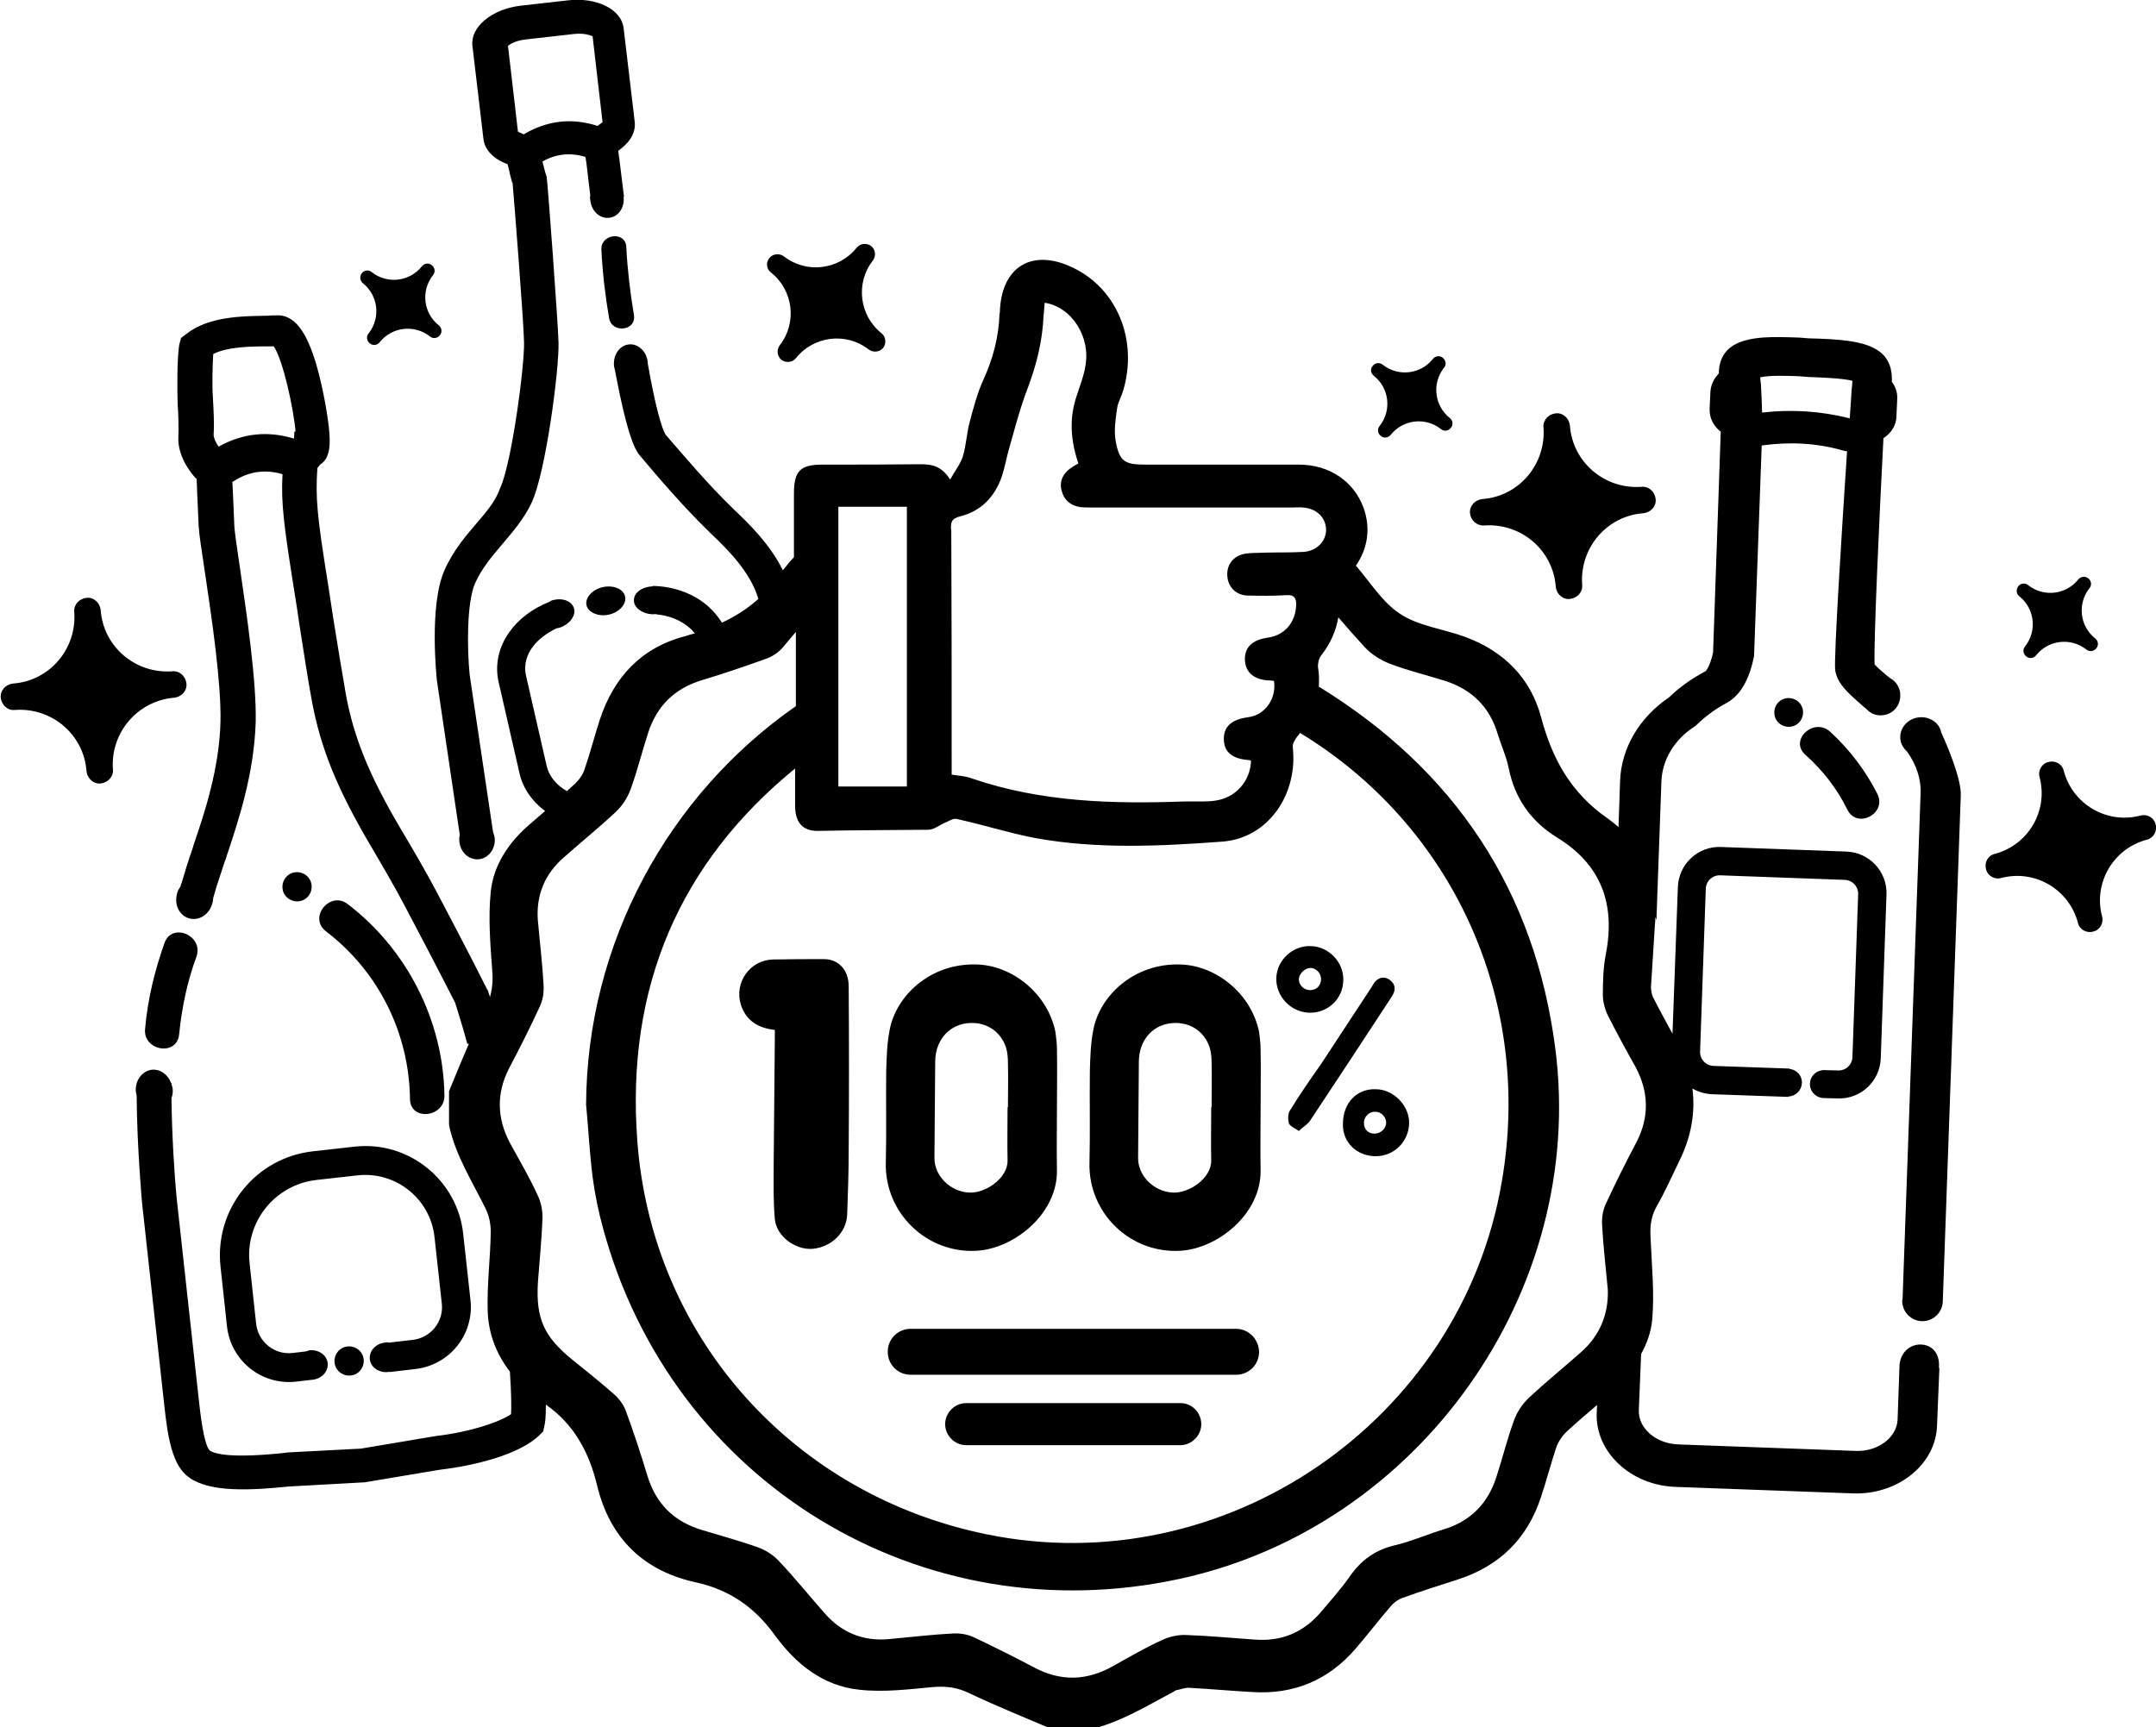 <?xml version="1.0" encoding="utf-8"?>
<!-- Generator: Adobe Illustrator 17.1.0, SVG Export Plug-In . SVG Version: 6.00 Build 0)  -->
<!DOCTYPE svg PUBLIC "-//W3C//DTD SVG 1.1//EN" "http://www.w3.org/Graphics/SVG/1.1/DTD/svg11.dtd">
<svg version="1.1" id="Layer_1" xmlns="http://www.w3.org/2000/svg" xmlns:xlink="http://www.w3.org/1999/xlink" x="0px" y="0px"
	 viewBox="139.3 72.1 563.2 451.3" enable-background="new 139.3 72.1 563.2 451.3" xml:space="preserve">
<g>
	<g>
		<path d="M341.1,322.8c-5.9,0.2-10,6-8.3,11.7c1.3,4.2,4.4,6.2,8.9,6.7c0,1,0,1.8,0,2.6c-0.1,11-0.2,22-0.3,33.1
			c0,4.6-0.1,9.1,0.3,13.7c0.4,4.5,5.3,8.1,9.8,7.8c4.9-0.4,8.9-4.2,9.1-8.9c0.2-5.6,0.4-11.1,0.4-16.8c0.1-14.3,0.1-28.6,0-42.9
			c0-4.1-2.5-7-6.3-7.1C350.2,322.7,345.6,322.7,341.1,322.8z"/>
		<path d="M476.3,362.2c-0.6,0.9-0.6,2.4-0.3,3.4c0.2,0.7,1.4,1.2,2.6,2c1-1,2.1-1.6,2.8-2.5c7.1-10.7,14.2-21.5,21.2-32.2
			c0.3-0.4,0.5-0.8,0.7-1.2c0.7-1.5,0.2-2.7-1-3.6c-1.3-0.9-2.6-0.7-3.7,0.4c-0.4,0.4-0.7,1-1,1.5c-4.4,6.7-8.8,13.4-13.2,20.1
			C481.6,354.1,478.8,358.1,476.3,362.2z"/>
		<path d="M481.2,336.7c4.9,0.2,9-3.6,9-8.6c0.1-4.6-3.8-8.7-8.5-8.8c-4.7-0.2-8.9,3.7-9,8.4C472.6,332.4,476.4,336.5,481.2,336.7z
			 M481.7,325c1.5,0.1,2.7,1.4,2.7,3c-0.1,1.7-1.2,2.8-2.9,2.8c-1.6,0-2.9-1.3-2.9-2.8C478.6,326.5,480.2,325,481.7,325z"/>
		<path d="M490.1,365.8c-0.1,4.7,3.5,8.3,8.4,8.4c4.9,0.1,8.8-3.8,8.9-8.6c0.1-4.6-4.1-8.9-8.7-8.9
			C493.7,356.5,490.1,360.3,490.1,365.8z M501.4,365.4c0,1.5-1.3,2.8-2.9,2.9c-1.7,0.1-2.9-1.1-2.9-2.7c-0.1-1.6,1.3-3.1,2.9-3
			C500,362.5,501.4,363.9,501.4,365.4z"/>
		<path d="M447.7,398.9c9.8-0.6,21.1-9.7,20.9-21.1c-0.1-5.3,0-10.7,0-16.1l0,0c0-5.1,0.1-10.3,0-15.4c0-1.5-0.2-3.1-0.4-4.6
			c-2-9.8-11-17.3-20.5-17.6c-12.4-0.4-21.2,8.4-22.8,17.1c-0.7,3.5-0.8,7.2-0.9,10.7c-0.1,7.9,0.1,15.9-0.1,23.9
			C423.5,388.9,434.4,399.7,447.7,398.9z M436.8,349.3c0.1-5.2,3.3-9.1,8-9.8c4.9-0.7,9,1.8,10.5,6.3c0.4,1.3,0.5,2.8,0.5,4.1
			c0.1,3.8,0,7.7,0,11.5c-0.1,0-0.1,0-0.1,0c0,4.6-0.1,9.3,0,13.9c0.1,4.6-5.7,8.6-10,8.4c-4.9-0.2-9.1-4.3-9.1-9
			C436.7,366.2,436.7,357.8,436.8,349.3z"/>
		<path d="M394.5,398.9c9.8-0.6,21.1-9.7,20.9-21.1c-0.1-5.3,0-10.7,0-16.1l0,0c0-5.1,0.1-10.3,0-15.4c0-1.5-0.2-3.1-0.4-4.6
			c-2-9.8-11-17.3-20.5-17.6c-12.4-0.4-21.2,8.4-22.8,17.1c-0.7,3.5-0.8,7.2-0.9,10.7c-0.1,7.9,0.1,15.9-0.1,23.9
			C370.3,388.9,381.3,399.7,394.5,398.9z M383.6,349.3c0.1-5.2,3.3-9.1,8-9.8c4.9-0.7,9,1.8,10.5,6.3c0.4,1.3,0.5,2.8,0.5,4.1
			c0.1,3.8,0,7.7,0,11.5c-0.1,0-0.1,0-0.1,0c0,4.6-0.1,9.3,0,13.9c0.1,4.6-5.7,8.6-10,8.4c-4.9-0.2-9.1-4.3-9.1-9
			C383.5,366.2,383.5,357.8,383.6,349.3z"/>
	</g>
	<path d="M462.2,419.3h-85c-3.3,0-6,2.6-6,6c0,3.3,2.6,6,6,6h85c3.3,0,6-2.6,6-6C468.1,421.9,465.4,419.3,462.2,419.3z"/>
	<path d="M447.6,438.7h-55.9c-3,0-5.5,2.5-5.5,5.5c0,3,2.5,5.5,5.5,5.5h55.9c3,0,5.5-2.5,5.5-5.5
		C453.1,441.2,450.7,438.7,447.6,438.7z"/>
	<path d="M263.9,208.7c-2.9,3.4-6.2,7.2-8.5,12.4c-4.1,9.3-2,28.3-2,28.5v0.1l6,40.5c-0.1,0.6-0.2,1.2-0.1,1.8
		c0.3,2.9,2.6,4.9,5.2,4.6c2.5-0.3,4.4-2.9,4-5.7c-0.1-0.5-0.2-0.9-0.4-1.4l-6.1-41c-0.7-6.8-0.8-19,1.4-24c1.8-4,4.4-7,7.1-10.2
		c2.6-3.1,5.7-6.6,7.7-10.9c3.7-8,7.2-34.9,7-41.8c-0.1-4.7-2.8-41.5-3.1-43.3l-0.2-0.7l-0.1-0.2c-0.1-0.3-0.4-1.5-0.8-3.1
		c3.5-2,7.3-2.4,11.2-1.2l0.1,0.4c0,0.2,0.1,0.6,0.2,1.3c0.3,2.9,0.7,5.7,1,8.3c-0.1,0.4-0.1,0.8,0,1.3c0.3,2.9,2.5,4.9,5,4.6
		c2.4-0.3,4-2.7,3.7-5.5h0.1c-0.4-3.1-0.8-6.4-1.2-9.8c-0.1-0.7-0.2-1.2-0.2-1.4l-0.1-0.8l0.9-0.7c2.5-2,3.7-4.4,3.4-6.9l-2.9-24.5
		c-0.6-4.9-7.1-8.1-14.6-7.2l-12.4,1.4c-7.4,0.9-13,5.5-12.5,10.4l2.9,24.5c0.3,2.5,2.3,4.8,5.3,6.1l1,0.4l0.2,0.8
		c0.4,1.9,0.8,3.4,1,4l0.1,0.1c0.3,3.2,2.9,36.1,3,41.7c0.1,6.6-3.3,31.7-6.2,37.9C268.8,203,266.4,205.8,263.9,208.7z M276.1,107.2
		l-1.3-0.6c-0.1-0.1-0.2-0.1-0.2-0.1l-2.6-22.4c0.7-0.6,2.1-1.4,4.7-1.7l12.4-1.4c2.5-0.3,4.2,0.2,5,0.6l2.6,22.4l-0.1,0.1l-1.2,0.9
		C288.6,102.8,282.2,103.6,276.1,107.2z"/>
	<path d="M296.8,225.5c-2.8,0.6-4.7,2.8-4.3,4.7s3.1,3.1,5.8,2.5c2.8-0.6,4.7-2.8,4.3-4.7C302.2,226,299.6,224.9,296.8,225.5z"/>
	<path d="M304.9,154.4c-1-5.9-1.7-11.9-2-17.8c-0.2-4.2-6.8-3.4-6.5,0.8c0.3,6,1,11.9,2,17.8C299.1,159.3,305.6,158.6,304.9,154.4z"
		/>
	<path d="M610.9,269.3c4.6,4.1,8.3,8.9,11,14.4c2.6,5.1,10.4,0.9,7.8-4.2c-3.1-6.1-7.3-11.6-12.3-16.2
		C613.1,259.4,606.6,265.5,610.9,269.3z"/>
	<path d="M641.4,259.5c-3-0.1-5.6,2.1-5.7,5c-0.1,1.6,0.7,3,1.8,4c2.4,3.4,3.7,7.2,3.5,11.1l-4.7,131.9c0,0.1-0.1,0.2-0.1,0.3
		c-0.1,2.9,2.2,5.4,5.1,5.5c2.9,0.1,5.4-2.2,5.5-5.1l4.7-132.2c0.2-4.2-3.3-12.6-5.1-16.5C646,261.3,644,259.6,641.4,259.5z"/>
	<path d="M606.7,254.5c-2.1-0.1-3.8,1.5-3.9,3.6c-0.1,2.1,1.5,3.8,3.6,3.9c2.1,0.1,3.8-1.5,3.9-3.6
		C610.4,256.3,608.8,254.6,606.7,254.5z"/>
	<path d="M641.1,423.4c-2.8-0.1-5.1,2-5.5,4.7l0,0v0.1c0,0.1-0.1,0.2-0.1,0.3c0,0.1,0,0.2,0,0.3l-0.5,14.2
		c-0.2,4.7-5.1,8.4-10.9,8.2l-46.4-1.7c-5.8-0.2-10.5-4.2-10.3-9l0.6-14.6c1.5-2.8,2.6-5.7,2.9-9c0.6-6.9-0.1-13.9-0.4-20.8
		c-0.2-3-0.1-5.7,1.4-8.5c2.3-4,4.1-8.1,6.1-12.2c3.1-6.3,4.2-12.6,3.4-18.9c1.5,0.9,3.3,1.4,5.1,1.5l20,0.7v-0.1
		c1.9-0.1,3.4-1.6,3.5-3.5s-1.3-3.5-3.2-3.7v-0.1l-20-0.7c-1.9-0.1-3.4-1.7-3.4-3.6l1.5-42.8c0.1-1.9,1.7-3.4,3.6-3.4l32.8,1.2
		c1.9,0.1,3.4,1.7,3.4,3.6l-1.5,42.8c-0.1,1.9-1.7,3.4-3.6,3.4l-3.8-0.1l0,0c-2,0-3.6,1.5-3.7,3.5c-0.1,2,1.5,3.7,3.5,3.8l0,0
		l3.8,0.1c6,0.2,11-4.5,11.2-10.5l1.5-42.8c0.2-6-4.5-11-10.5-11.2l-32.8-1.2c-6-0.2-11,4.5-11.2,10.5l-1.4,38.3c-1.6-3-3.3-6-4.8-9
		c-0.6-1-0.9-2.4-0.8-3.6c0.3-5.3,0.7-10.5,1-15.8c0.1-0.7,0.1-1.4,0.1-2.1c0.1,0.3,0.2,0.5,0.3,0.8l1.3-36.2
		c0.2-5.7,3.4-11,8.7-14.4l0.4-0.3l0.3-0.3c2.3-2.2,4.8-4,7.4-5.4c3.5-1.8,6-5.7,7.3-11.9l0.1-0.4l2-55.1c7.1-1,14.2-0.7,21.2,1.3
		c0.4,0.1,0.7,0.2,1.1,0.2c-1.3,19.5-3.5,54.1-3.1,57.2c0.5,3.5,3.4,6,6.7,8.9c0.4,0.4,0.9,0.8,1.4,1.2c0.9,1,2.2,1.7,3.6,1.7
		c2.9,0.1,5.2-2.1,5.3-5c0.1-2-1-3.9-2.8-4.8c-0.1-0.2-0.3-0.3-0.5-0.4c-1.2-1-2.8-2.4-3.4-3.1c-0.3-4.9,1.2-38.3,2.3-59.1
		c2-1.3,3.4-3.4,3.4-5.8l0.2-4.4c0.1-1.7-0.4-3.2-1.4-4.5c0.1-2.6-0.3-6.2-3.9-8.4c-3.8-2.4-10.1-2.8-17.9-3l-1.2-0.1l-1.3-0.1
		c-6.3-0.2-12.8-0.5-17,2c-3.2,1.9-3.9,5-3.9,7.4c-1.3,1.3-2.1,3-2.2,4.8l-0.2,4.4c-0.1,2.4,1,4.5,2.9,6l-2,57.7c-0.9,4-2,4.9-2,4.9
		l0,0c-3.4,1.8-6.6,4-9.5,6.8c-7.8,5.3-12.5,13.3-12.8,21.9l-0.4,12c-0.9-0.8-1.9-1.6-2.9-2.3c-9.6-6.7-14.4-15.5-17.3-26.3
		c-2.7-10.3-9.8-17.4-19.9-21.1c-5.7-2.1-12.2-2.8-17.1-6.1c-4.5-3-7.7-8.2-11.4-12.5c3.1-4.5,3.9-9.8,2-15.1
		c-2.5-6.9-8.9-11.3-16.9-11.3c-13.3,0-26.6,0-40,0c-5.6,0-6.9-0.8-7.9-6.4c-0.4-2.6,0-5.5,0.4-8.2c0.2-1.6,1.1-3.1,1.6-4.7
		c3.9-13.2-1.5-26.5-13-32.1c-10.6-5.2-18.7-0.5-19.2,11.2c0,0.3,0,0.6-0.1,0.8c-0.2,6.1-1.7,11.7-4.2,17.2
		c-1.6,3.5-2.6,7.3-3.6,11.1c-0.8,3-0.9,6.1-1.8,9c-0.6,1.9-1.9,3.5-3.3,6c-2.3-3.6-4.8-4-7.7-4c-8.5,0.1-17.1,0.1-25.7,0.1
		c-5.8,0-7.4,1.7-7.4,7.6c0,5.5,0,11,0,16.6c-1,1-1.9,2.2-2.9,3.4c-3.4-6.9-9-12.3-12.7-15.8l-0.6-0.6c-5.9-5.7-12.3-13.2-17.3-19
		c-1-1.5-2.7-7.3-4.7-18.7l0,0c0-0.1,0-0.2,0-0.3c-0.3-2.9-2.6-4.9-5-4.6s-4.1,2.8-3.8,5.7c0.1,0.4,0.2,0.9,0.3,1.3
		c3.5,18.6,5.6,21.1,6.6,22.2c5.1,6.1,11.7,13.7,17.9,19.7l0.6,0.6c3.8,3.6,10.3,9.9,12.3,17c-2.9,2.6-6.1,4.6-9.5,6.2
		c-0.9-1.4-2-2.8-3.3-4c-3.8-3.5-9.1-5.5-14.8-5.6v0.1c-2.7,0.1-4.9,1.6-4.9,3.6c-0.1,2,2.3,3.7,5.1,3.7c0.2,0,0.4,0,0.6-0.1v0.1
		c3.5,0.3,6.7,1.6,9,3.7c0.4,0.3,0.8,0.8,1.2,1.3c-0.8,0.2-1.6,0.4-2.4,0.7c-11.4,2.9-18.7,10.6-22.4,21.8c-1.4,4.3-2.5,8.7-4,13
		c-0.4,1.3-1.3,2.6-2.3,3.6c-0.8,0.7-1.5,1.4-2.3,2.1c-2.7-1.5-4.7-3.9-5.3-6.6l-5.4-23.6c-0.7-3.2,0.5-5.8,1.7-7.4
		c1.4-2,3.8-3.7,6.2-4.9l0,0c0.3-0.1,0.6-0.1,0.9-0.2c2.7-0.9,4.4-3.3,3.7-5.2c-0.7-1.9-3.2-2.7-5.8-1.9l0,0c-0.1,0-0.2,0.1-0.2,0.1
		c-0.1,0-0.1,0-0.1,0.1c-0.2,0.1-0.3,0.1-0.4,0.2c-4.2,1.7-7.8,4.3-10.3,7.8c-2.9,4-3.9,8.8-2.8,13.3l5.4,23.6
		c0.9,4,3.3,7.4,6.7,9.9c-1.5,1.3-2.9,2.5-4.4,3.8c-5.2,4.6-9.1,10.4-9.8,17.3c-0.7,6.9-0.1,13.9,0.4,20.8c0.2,2.4,0,4.5-0.6,6.7
		c-0.2-0.7-0.4-1.2-0.5-1.5l-0.1-0.3l-0.2-0.3c-0.9-1.8-4.4-8.8-13.1-25.3c-2.9-5.5-6.2-11.1-9.4-16.5
		c-8.2-13.9-12.2-23.7-14.3-34.9c-0.9-5.1-2.2-13-3.3-19.9c-0.5-3.1-0.9-6-1.3-8.5c-3-18.7-3.4-22.9-2.9-31c0.1-0.1,0.3-0.4,0.7-0.9
		c3.1-1.8,2.6-6.7,2.3-9.8c-0.6-5.2-1.9-11.7-3.4-16.8c-1.8-5.8-4.6-12.6-10.1-12.4c-0.8,0-1.6,0-2.5,0.1
		c-6.5,0.1-15.5,0.1-21.4,4.9l-1.2,0.9l-0.4,1.5c-0.7,3-0.6,13.1-0.5,15.4c0.2,3.3,0.3,6.4,0.2,8.8c-0.4,5.8,4.4,10.8,4.4,10.8
		l0.4,0.4v0.6c0,0.1,0.2,5.6,0.5,11.7c0.1,1.9,0.7,6,1.7,12.5c1.8,12,4.2,28.5,4,38.5c-0.3,12.4-4.2,24-7.1,32.5v0.1
		c-0.6,1.8-1.2,3.5-1.7,5.1c-0.5,1.6-1,3.5-1.7,5.5c-0.4,0.6-0.8,1.3-0.9,2c-0.7,2.9,0.8,5.7,3.4,6.3c2.6,0.6,5.2-1.2,5.9-4.1
		c0.1-0.4,0.2-0.9,0.2-1.3l0,0c0.5-1.8,1.3-4.4,1.8-5.8c0.5-1.5,1-3.2,1.7-5v-0.1c3-9,7.2-21.4,7.6-35.2c0.2-10.7-2.3-27.7-4.1-40
		c-0.7-4.7-1.5-10-1.5-11.5c-0.2-5-0.4-9.5-0.5-11.1c0.2-0.1,0.3-0.1,0.4-0.2c4-2.6,8.3-3.1,12.7-1.8c-0.4,7.5,0.3,13.1,3.1,30.7
		c0.4,2.5,0.9,5.5,1.3,8.5c1.1,7,2.3,14.9,3.3,20.2c2.3,12.3,6.6,22.9,15.4,37.8c3.1,5.3,6.3,10.7,9.1,16.1
		c8.3,15.7,11.8,22.7,12.9,24.8c0.4,1.4,1.8,5.6,3.2,10.8c0.2-0.1,0.3-0.1,0.4-0.1c-1.8,4.1-3.5,8.3-5.2,12.4c0,3,0,5.9,0,8.9
		c1.7,8,6.1,14.7,9.6,21.9c0.9,1.8,1.3,4,1.3,6c-0.1,6.8-1,13.7-0.8,20.6c0.2,6.1,2.3,11.3,5.8,15.9c0.4,6,0.4,9.3,0.3,11.1
		c-3.3,2.2-10.9,4.7-19.6,5.7l-19.6,3.3l-19.2,1l-0.6,0.1c-14,1.5-18.4,0.3-19.7-0.6c-1.1-1.1-2-5.4-2.8-12.7l-5.8-52.8
		c-0.7-7.1-1.3-17.3-1.4-26.6c0.3-0.8,0.4-1.6,0.3-2.5c-0.1-0.4-0.2-0.8-0.3-1.2c0-0.1,0-0.1,0-0.2h-0.1c-0.8-2.2-2.8-3.7-5-3.5
		c-2.6,0.3-4.5,2.9-4.2,5.8c0.1,0.3,0.1,0.7,0.2,1c0.1,13.7,1.4,27.7,1.4,27.9l5.8,52.8c0.9,8.3,2,16,6.6,19.1
		c5.5,3.9,16.1,3.3,25.9,2.3l19.9-1.1l19.7-3.3c8.7-1,20.7-3.9,25.9-9l1-1l0.3-1.4c0.2-0.8,0.4-2.1,0.4-5.6
		c7.3,5.1,11.3,12.4,13.4,21.2c3.3,13.6,12,22.2,25.6,25.2c8.8,1.9,15.4,6.4,20.7,13.7c5.5,7.6,12.6,13.4,22.2,14.4
		c6.3,0.7,12.8-0.1,19.2-0.7c3.5-0.3,6.5,0.1,9.7,1.7c7.2,3.4,14.6,6.4,21.9,9.5c3,0,5.9,0,8.9,0c8.2-1.8,15.2-6.2,22.4-10
		c0.3-0.2,0.6-0.4,0.8-0.4c1.1-0.2,2.2-0.7,3.3-0.6c5.5,0.3,11,0.8,16.4,1.1c10.9,0.7,19.9-3.1,27-11.3c3.1-3.6,6-7.4,9.1-11
		c0.8-1,2-1.9,3.2-2.3c4.7-1.7,9.4-3.2,14.1-4.7c11.1-3.5,18.5-10.7,22.1-21.8c1.4-4.2,2.5-8.5,3.9-12.7c0.5-1.5,1.5-3,2.6-4.1
		c2.6-2.4,5.4-4.8,8.1-7.1l-0.1,2.1c-0.4,10.2,8.9,18.9,20.6,19.3l46.4,1.7c11.7,0.4,21.6-7.6,21.9-17.7l0.6-14.6l0,0l0,0v-0.5h-0.1
		C646.1,425.7,644,423.5,641.1,423.4z M609.2,170.4l1.3,0.1l1.2,0.1c2.8,0.1,8.9,0.3,11.5,1c0,0.4-0.1,1-0.1,1.4
		c0,0.3-0.1,0.6-0.1,0.8l-0.2,3.2c0,0-0.1,1.7-0.3,4.4c-7.6-1.9-15.2-2.4-22.9-1.5l-0.1-3.3l-0.2-4.1c0-0.3-0.1-0.6-0.1-0.8
		s-0.1-0.6-0.1-1C601.6,170.1,606.4,170.3,609.2,170.4z M216.2,184.9l-0.1,1.8l0,0c-6.9-2.1-13.4-1.4-19.7,2.1
		c-0.7-1-1.3-2.3-1.3-3.1c0.2-2.9,0-6.3-0.2-9.9c-0.2-2.8-0.1-8.3,0.1-11.2c3.7-1.9,9.8-2,14.4-2c0.5,0,0.9,0,1.4,0
		c2.4,3.4,5.2,16.3,5.7,22.2L216.2,184.9z M390.2,207c5.5-1.4,9-5.2,10.8-10.4c0.8-2.4,1.2-4.9,1.9-7.3c1.5-5.3,2.9-10.7,4.9-15.9
		c2.3-6.1,3.8-12.2,4.1-18.7c0.1-1.2,0.2-2.4,0.3-3.5c7.1,1.1,12.1,9,10.6,16.7c-0.4,2.5-1.4,5-2.2,7.5c-2.1,6-1.6,11.9,0.4,17.8
		c-0.8,0.4-1.4,0.8-2,1.2c-2,1.4-3,3.4-2.4,5.8c0.6,2.5,2.3,4,4.9,4.4c0.9,0.1,1.9,0.1,2.8,0.1c17.6,0,35.2,0,52.8,0
		c0.8,0,1.7-0.1,2.5,0c3.5,0.2,6,2.5,6.1,5.7c0.1,3-2.4,5.7-5.9,5.9c-3.4,0.2-6.9,0.1-10.4,0.2c-1.7,0.1-3.4,0-5,0.3
		c-3,0.6-4.7,2.9-4.5,5.8c0.2,2.9,2.3,5,5.2,5.1c3.4,0.1,6.9,0.1,10.4-0.1c1.9-0.1,2.4,0.8,2.4,2.4c-0.1,4.7-3,8.1-7.4,8.7
		c-4.1,0.6-6.1,2.5-6,5.9c0.2,3.3,2.5,5.2,6.6,5.3c0.4,0,0.7,0.1,1,0.1c0.7,4.7-2.4,9-6.8,9.5c-4.4,0.6-6.4,2.5-6.3,5.9
		c0.1,3.3,2.3,5,6.6,5.3c0.2,0,0.3,0.1,0.5,0.2c-0.2,5.4-4.1,9.7-9.4,10.4c-2.1,0.3-4.3,0.2-6.4,0.2c-0.4,0-0.9,0-1.4,0
		c-18.9,0.7-37.6,0.2-55.7-6c-1.5-0.6-3.3-0.7-5.3-1c0-0.9,0-2,0-3c0-20.2,0-40.5-0.1-60.6C387.5,208.6,387.9,207.5,390.2,207z
		 M358.3,204.5c6.1,0,11.9,0,17.9,0c0,24.4,0,48.6,0,73.1c-6,0-11.9,0-17.9,0C358.3,253.3,358.3,229.1,358.3,204.5z M381.8,288.9
		c1.5,0,3-1.3,4.5-1.9c1-0.4,2.1-1.2,3-0.9c6.9,1.5,13.7,3.7,20.6,5c16.1,2.9,32.6,2.1,48.7,0.9c12.1-0.9,19.8-12.5,18.4-24.7
		c-0.1-0.9,0.6-2,1.2-2.8c0.3-0.3,0.5-0.6,0.7-0.9c39.4,23.9,61,69.3,52.7,117.3c-10.7,62.6-72.4,104.8-134.5,92.1
		c-50.2-10.2-87.4-51.1-91.3-102.6c-3.1-40.5,11.2-73,41.2-97.5c0,3.3,0,6.5,0,9.7c0,4.3,1.9,6.6,5.8,6.6
		C362.4,289,372.1,289,381.8,288.9z M552.3,425.4c-4.5,4-9.2,7.8-13.6,11.9c-1.7,1.6-3.1,3.7-3.9,5.9c-1.8,4.9-3,9.9-4.6,14.8
		c-2.3,7.1-6.9,11.7-14.1,13.8c-4.2,1.3-8.3,3.1-12.6,4.1c-5,1.2-8.7,3.9-11.6,8.1c-2.4,3.4-5.1,6.4-7.8,9.6
		c-4.5,5.1-10.1,7.4-16.9,6.9c-6-0.4-12-1-18-1.2c-2.1-0.1-4.4,0.4-6.3,1.3c-4.4,2-8.7,4.5-12.8,6.8c-6.9,3.9-13.8,4.1-20.8,0.3
		c-5.1-2.7-10.3-5.3-15.6-7.8c-1.7-0.8-3.6-1.1-5.5-1c-5.7,0.3-11.4,1-17,1.5c-6.6,0.5-12.1-1.8-16.4-6.7
		c-4.1-4.6-7.9-9.4-12.1-13.8c-1.4-1.5-3.4-2.8-5.4-3.5c-4.7-1.7-9.6-3-14.5-4.5c-7.5-2.2-12.3-7-14.5-14.6
		c-1.7-5.6-3.5-11.1-5.5-16.5c-0.6-1.7-1.8-3.3-3.2-4.5c-3.5-3.1-7.3-6.1-11-9.1c-7.2-5.9-9.3-10.6-8.8-19.8
		c0.4-5.6,1-11.2,1.2-16.8c0.1-2.1-0.4-4.5-1.3-6.3c-2.1-4.6-4.7-9-7.1-13.4c-3.5-6.5-3.7-13.1-0.3-19.7c2.8-5.3,5.5-10.7,8-16.1
		c0.8-1.7,1.1-3.6,1-5.5c-0.3-5.7-1-11.4-1.5-17c-0.5-6.6,1.8-12.1,6.7-16.4c4.5-4,9.2-7.8,13.6-11.9c1.7-1.6,3.1-3.7,3.9-5.9
		c1.8-4.9,3-9.9,4.6-14.8c2.3-7.1,6.9-11.6,14.1-13.8c5.7-1.7,11.2-3.6,16.8-5.6c1.7-0.6,3.4-1.8,4.5-3.2c1.1-1.3,2.1-2.5,3.2-3.8
		c0,6.4,0,13,0,19.4c-33.2,23.1-54.6,61.8-54.8,104.1c0.6,6.3,0.9,12.6,1.7,18.9c0.6,4.5,1.5,9,2.7,13.3
		c18,66.7,83.3,106.4,150.8,91.7c62.5-13.6,106.1-75.1,98-138.4c-5.3-41.4-26.3-72.9-61.8-94.7l0,0c0.1-1.6,0.1-3.3-0.2-5
		c-0.1-1,0.2-2.4,0.8-3.1c2.4-3.1,3.9-6.4,4.5-10c2.3,2.7,4.6,5.3,7,7.9c1.7,1.8,4.1,3.3,6.4,4.2c4.7,1.8,9.7,3,14.5,4.5
		c7.1,2.3,11.7,6.9,13.8,14.1c0.9,2.9,2.2,5.7,2.8,8.7c1.6,7.9,5.8,13.9,12.6,18.1c11.6,7.1,15.3,17.4,12.8,30.4
		c-0.7,3.5-0.8,7.2-0.8,10.7c0,1.8,0.5,3.7,1.3,5.4c2.3,4.5,4.7,9,7.2,13.4c3.5,6.5,3.7,13.1,0.3,19.7c-2.8,5.3-5.5,10.7-8,16.1
		c-0.8,1.7-1.1,3.6-1,5.5c0.3,5.7,1,11.4,1.5,17C559.5,415.5,557.2,421.1,552.3,425.4z"/>
	<path d="M230.1,423.9c-2.1,0.2-3.6,2.1-3.4,4.2c0.2,2.1,2.1,3.6,4.2,3.4c2.1-0.2,3.6-2.1,3.4-4.2
		C234.1,425.2,232.2,423.7,230.1,423.9z"/>
	<path d="M177.2,340.9c-0.6,5.8,8.4,7.3,8.9,1.4c0.7-6.9,2.1-13.7,4.5-20.2c2-5.5-6.3-9.1-8.3-3.7
		C179.7,325.7,177.9,333.1,177.2,340.9z"/>
	<path d="M196.9,403l1.7,15.7c1,8.9,9,15.4,18,14.4l4.3-0.5l0,0c0.1,0,0.1,0,0.1,0c2.4-0.3,4.1-2.2,3.9-4.3
		c-0.2-2.1-2.3-3.6-4.7-3.4c-0.4,0.1-0.7,0.2-1,0.3l-3.4,0.4c-4.8,0.6-9.1-2.9-9.6-7.7l-1.7-15.7c-1.2-10.9,6.7-20.6,17.5-21.8
		l10.7-1.2c10-1.1,19,6.1,20.1,16.1l1.9,17.3c0.6,4.8-2.9,9.1-7.7,9.6l-6.1,0.7c-0.4-0.1-0.7-0.1-1.1,0c-2.4,0.3-4.1,2.2-3.9,4.3
		c0.2,2.1,2.3,3.6,4.7,3.4c0.1,0,0.3-0.1,0.4-0.1v0.1l6.8-0.8c8.9-1,15.4-9,14.4-18l-1.9-17.3c-1.5-14.1-14.3-24.4-28.4-22.8
		l-10.7,1.2C206.1,374.5,195.3,388,196.9,403z"/>
	<path d="M246.4,359.3c0.1,5.8,9.1,4.8,9-1c-0.3-19.5-9.8-38.2-25.3-50c-4.6-3.5-10.3,3.5-5.7,7.1
		C238.2,325.9,246.2,342.1,246.4,359.3z"/>
	<path d="M217.3,307.6c2.1-0.2,3.6-2.1,3.4-4.2c-0.2-2.1-2.1-3.6-4.2-3.4c-2.1,0.2-3.6,2.1-3.4,4.2
		C213.3,306.3,215.2,307.8,217.3,307.6z"/>
	<path d="M498.2,170.3c4,3.2,4.7,9,1.5,13.1c-0.7,0.8-0.5,2,0.3,2.6c0.8,0.7,2,0.5,2.6-0.3c3.2-4,9-4.7,13.1-1.5
		c0.8,0.7,2,0.5,2.6-0.3c0.7-0.8,0.5-2-0.3-2.6c-4-3.2-4.7-9-1.5-13.1c0.7-0.8,0.5-2-0.3-2.6c-0.8-0.7-2-0.5-2.6,0.3
		c-3.2,4-9,4.7-13.1,1.5c-0.8-0.7-2-0.5-2.6,0.3C497.2,168.4,497.3,169.6,498.2,170.3z"/>
	<path d="M527,209.4c9.6-0.7,18,6.4,18.7,16c0.2,1.9,1.8,3.4,3.7,3.2c1.9-0.2,3.4-1.8,3.2-3.7c-0.7-9.6,6.4-18,16-18.7
		c1.9-0.2,3.4-1.8,3.2-3.7c-0.2-1.9-1.8-3.4-3.7-3.2c-9.6,0.7-18-6.4-18.7-16c-0.2-1.9-1.8-3.4-3.7-3.2c-1.9,0.2-3.4,1.8-3.2,3.7
		c0.7,9.6-6.4,18-16,18.7c-1.9,0.2-3.4,1.8-3.2,3.7C523.5,208.1,525.1,209.5,527,209.4z"/>
	<path d="M666.8,227.9c4,3.2,4.7,9,1.5,13.1c-0.7,0.8-0.5,2,0.3,2.6c0.8,0.7,2,0.5,2.6-0.3c3.2-4,9-4.7,13.1-1.5
		c0.8,0.7,2,0.5,2.6-0.3c0.7-0.8,0.5-2-0.3-2.6c-4-3.2-4.7-9-1.5-13.1c0.7-0.8,0.5-2-0.3-2.6s-2-0.5-2.6,0.3c-3.2,4-9,4.7-13.1,1.5
		c-0.8-0.7-2-0.5-2.6,0.3C665.9,226.1,666,227.3,666.8,227.9z"/>
	<path d="M702.4,287.5c-0.4-1.8-2.3-2.8-4-2.3c-8.8,2.3-17.7-3-20-11.7c-0.4-1.8-2.3-2.8-4-2.3c-1.8,0.4-2.8,2.3-2.3,4
		c2.3,8.8-3,17.7-11.7,20c-1.8,0.4-2.8,2.3-2.3,4c0.4,1.8,2.3,2.8,4,2.3c8.8-2.3,17.7,3,20,11.7c0.4,1.8,2.3,2.8,4,2.3
		c1.8-0.4,2.8-2.3,2.3-4c-2.3-8.8,3-17.7,11.7-20C701.8,291.1,702.9,289.3,702.4,287.5z"/>
	<path d="M234.1,146.1c4,3.2,4.7,9,1.5,13.1c-0.7,0.8-0.5,2,0.3,2.6c0.8,0.7,2,0.5,2.6-0.3c3.2-4,9-4.7,13.1-1.5
		c0.8,0.7,2,0.5,2.6-0.3c0.7-0.8,0.5-2-0.3-2.6c-4-3.2-4.7-9-1.5-13.1c0.7-0.8,0.5-2-0.3-2.6c-0.8-0.7-2-0.5-2.6,0.3
		c-3.2,4-9,4.7-13.1,1.5c-0.8-0.7-2-0.5-2.6,0.3C233.2,144.3,233.3,145.5,234.1,146.1z"/>
	<path d="M340.7,143.3c5.8,4.6,6.9,13.1,2.3,19c-0.9,1.2-0.7,2.9,0.4,3.8c1.2,0.9,2.9,0.7,3.8-0.4c4.6-5.8,13.1-6.9,19-2.3
		c1.2,0.9,2.9,0.7,3.8-0.4c0.9-1.2,0.7-2.9-0.4-3.8c-5.8-4.6-6.9-13.1-2.3-19c0.9-1.2,0.7-2.9-0.4-3.8c-1.2-0.9-2.9-0.7-3.8,0.4
		c-4.6,5.8-13.1,6.9-19,2.3c-1.2-0.9-2.9-0.7-3.8,0.4C339.3,140.7,339.5,142.4,340.7,143.3z"/>
	<path d="M184.8,254.4c1.9-0.2,3.4-1.8,3.2-3.7c-0.2-1.9-1.8-3.4-3.7-3.2c-9.6,0.7-18-6.4-18.7-16c-0.2-1.9-1.8-3.4-3.7-3.2
		c-1.9,0.2-3.4,1.8-3.2,3.7c0.7,9.6-6.4,18-16,18.7c-1.9,0.2-3.4,1.8-3.2,3.7c0.2,1.9,1.8,3.4,3.7,3.2c9.6-0.7,18,6.4,18.7,16
		c0.2,1.9,1.8,3.4,3.7,3.2c1.9-0.2,3.4-1.8,3.2-3.7C168.1,263.6,175.2,255.2,184.8,254.4z"/>
</g>
</svg>
